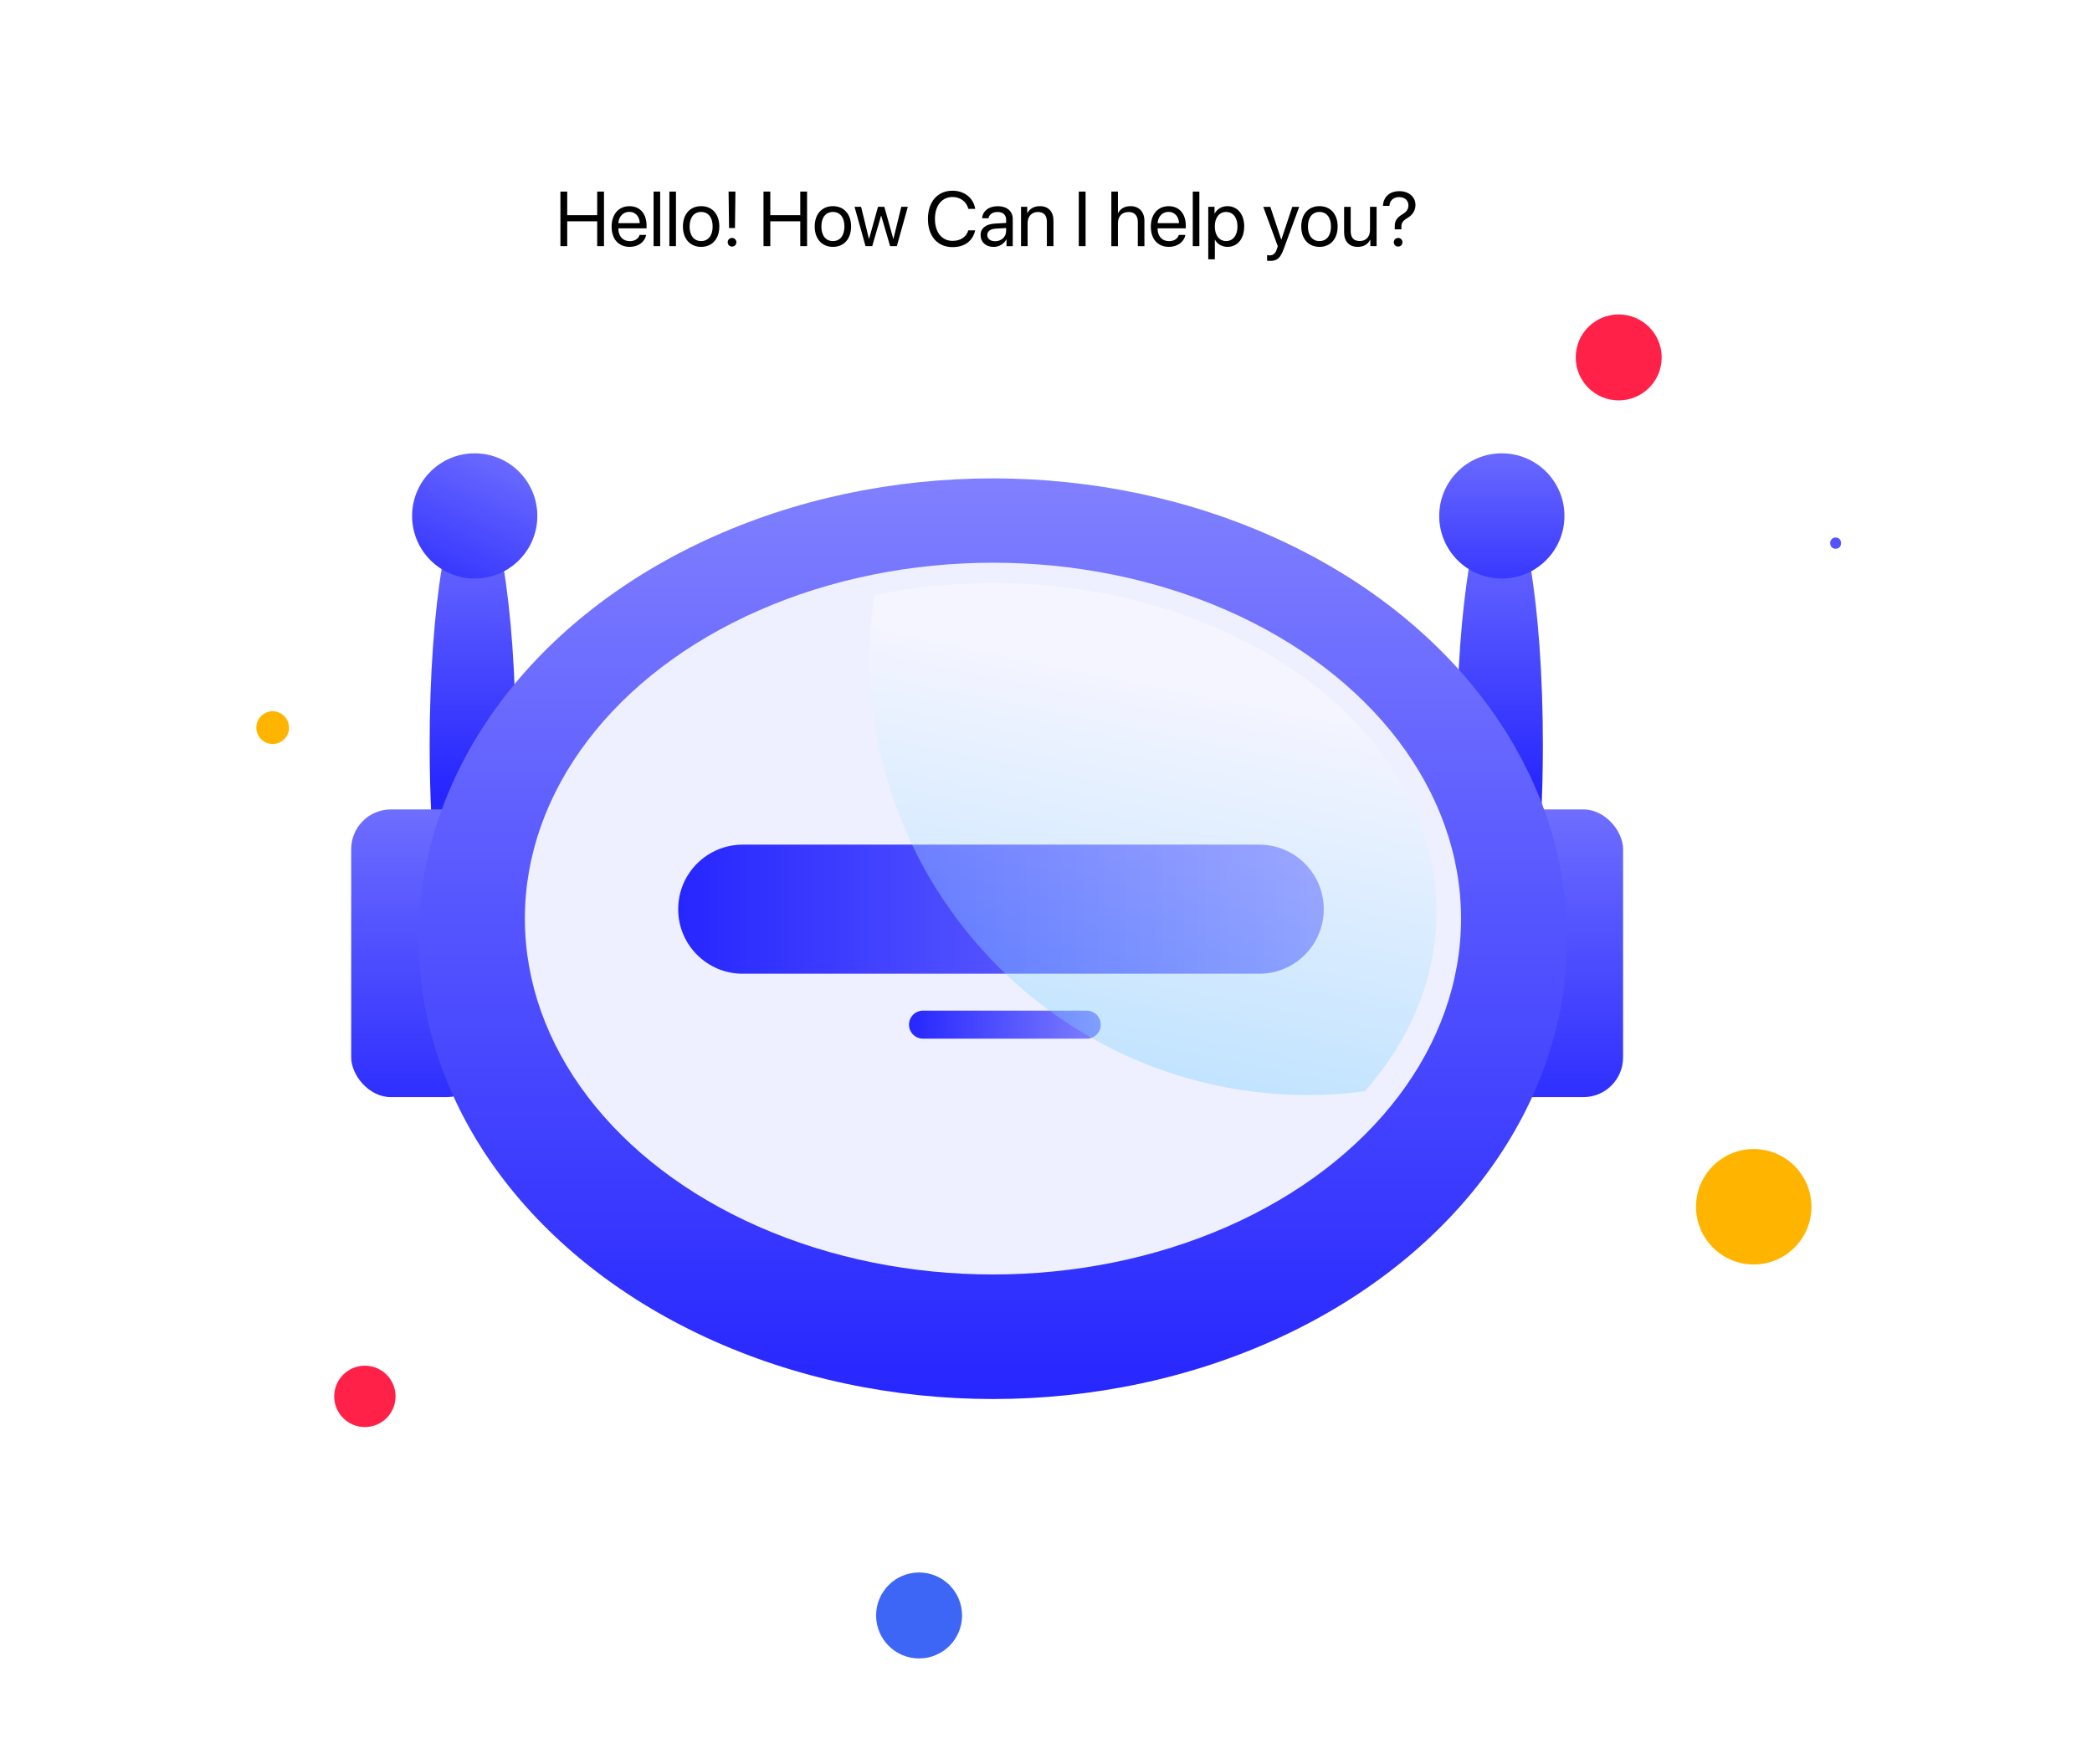 <?xml version="1.0" encoding="UTF-8"?>
<svg xmlns="http://www.w3.org/2000/svg" xmlns:xlink="http://www.w3.org/1999/xlink" version="1.1" viewBox="0 0 498.46 420.38">
  <!-- Generator: Adobe Illustrator 29.8.1, SVG Export Plug-In . SVG Version: 2.1.1 Build 2)  -->
  <defs>
    <style>
      .st0 {
        fill: url(#linear-gradient2);
      }

      .st1 {
        fill: url(#linear-gradient1);
      }

      .st2 {
        fill: url(#linear-gradient9);
      }

      .st3 {
        fill: url(#linear-gradient3);
      }

      .st4 {
        fill: url(#linear-gradient6);
      }

      .st5 {
        fill: url(#linear-gradient8);
      }

      .st6 {
        fill: url(#linear-gradient7);
      }

      .st7 {
        fill: url(#linear-gradient5);
      }

      .st8 {
        fill: url(#linear-gradient4);
      }

      .st9 {
        fill: url(#linear-gradient);
      }

      .st10 {
        fill: #ff2147;
      }

      .st11 {
        isolation: isolate;
      }

      .st12, .st13 {
        fill: #fff;
      }

      .st14 {
        fill: #ffb400;
      }

      .st15 {
        fill: #3d66f7;
      }

      .st16 {
        fill: #eef0ff;
      }

      .st13 {
        filter: url(#drop-shadow-1);
      }

      .st17 {
        fill: url(#linear-gradient10);
        mix-blend-mode: overlay;
        opacity: .36;
      }
    </style>
    <linearGradient id="linear-gradient" x1="357.37" y1="188.6" x2="357.37" y2="106.68" gradientUnits="userSpaceOnUse">
      <stop offset="0" stop-color="#2626ff"/>
      <stop offset="1" stop-color="#8080ff"/>
    </linearGradient>
    <linearGradient id="linear-gradient1" x1="357.84" y1="148.93" x2="357.84" y2="94.49" xlink:href="#linear-gradient"/>
    <linearGradient id="linear-gradient2" x1="437.38" y1="129.41" x2="437.38" y2="129.41" xlink:href="#linear-gradient"/>
    <linearGradient id="linear-gradient3" x1="112.64" x2="112.64" xlink:href="#linear-gradient"/>
    <linearGradient id="linear-gradient4" x1="102.42" y1="146.64" x2="124.8" y2="97" xlink:href="#linear-gradient"/>
    <linearGradient id="linear-gradient5" x1="370.66" y1="270.61" x2="370.66" y2="173.46" xlink:href="#linear-gradient"/>
    <linearGradient id="linear-gradient6" x1="99.76" y1="270.61" x2="99.76" y2="173.46" xlink:href="#linear-gradient"/>
    <linearGradient id="linear-gradient7" x1="236.59" y1="333.34" x2="236.59" y2="113.98" xlink:href="#linear-gradient"/>
    <linearGradient id="linear-gradient8" x1="161.59" y1="216.63" x2="315.42" y2="216.63" xlink:href="#linear-gradient"/>
    <linearGradient id="linear-gradient9" x1="216.59" y1="244.13" x2="262.28" y2="244.13" xlink:href="#linear-gradient"/>
    <linearGradient id="linear-gradient10" x1="279.28" y1="162.83" x2="245.72" y2="328.78" gradientUnits="userSpaceOnUse">
      <stop offset="0" stop-color="#fff"/>
      <stop offset="1" stop-color="#00a7ff"/>
    </linearGradient>
    <filter id="drop-shadow-1" x="112.34" y="21" width="252.48" height="82.56" filterUnits="userSpaceOnUse">
      <feOffset dx="3.57" dy="3.57"/>
      <feGaussianBlur result="blur" stdDeviation="2.55"/>
      <feFlood flood-color="#000" flood-opacity=".08"/>
      <feComposite in2="blur" operator="in"/>
      <feComposite in="SourceGraphic"/>
    </filter>
  </defs>
  <g class="st11">
    <g id="AI_Working_24.7_to_Keep_Your_Client_Pipeline_Active">
      <g>
        <path class="st14" d="M431.61,287.53c0,7.6-6.16,13.75-13.75,13.75s-13.75-6.16-13.75-13.75,6.16-13.75,13.75-13.75,13.75,6.16,13.75,13.75Z"/>
        <path class="st10" d="M94.25,332.71c0,4.04-3.27,7.31-7.31,7.31s-7.31-3.27-7.31-7.31,3.27-7.31,7.31-7.31,7.31,3.27,7.31,7.31Z"/>
        <path class="st15" d="M218.99,374.67c5.65,0,10.24,4.58,10.24,10.24s-4.58,10.24-10.24,10.24-10.24-4.58-10.24-10.24,4.58-10.24,10.24-10.24Z"/>
        <path class="st14" d="M68.87,173.37c0,2.15-1.75,3.9-3.9,3.9s-3.9-1.75-3.9-3.9,1.75-3.9,3.9-3.9,3.9,1.75,3.9,3.9Z"/>
        <path class="st10" d="M385.69,74.92c5.65,0,10.24,4.58,10.24,10.24s-4.58,10.24-10.24,10.24-10.24-4.58-10.24-10.24,4.58-10.24,10.24-10.24Z"/>
        <g>
          <g>
            <path class="st9" d="M367.2,194.72c.27-5.46.42-11.24.42-17.23,0-33.43-4.59-60.53-10.26-60.53s-10.26,27.1-10.26,60.53c0,5.99.15,11.77.42,17.23h19.66Z"/>
            <circle class="st1" cx="357.84" cy="122.93" r="14.92"/>
            <path class="st0" d="M437.38,130.75c1.73,0,1.73-2.68,0-2.68s-1.73,2.68,0,2.68h0Z"/>
          </g>
          <g>
            <path class="st3" d="M122.47,194.72c.27-5.46.42-11.24.42-17.23,0-33.43-4.59-60.53-10.26-60.53s-10.26,27.1-10.26,60.53c0,5.99.15,11.77.42,17.23h19.66Z"/>
            <circle class="st8" cx="113.11" cy="122.93" r="14.92"/>
          </g>
          <rect class="st7" x="354.57" y="192.86" width="32.16" height="68.55" rx="9.45" ry="9.45"/>
          <rect class="st4" x="83.68" y="192.86" width="32.16" height="68.55" rx="9.45" ry="9.45"/>
          <ellipse class="st6" cx="236.59" cy="223.66" rx="136.82" ry="109.68"/>
          <ellipse class="st16" cx="236.59" cy="218.87" rx="111.53" ry="84.79"/>
          <ellipse class="st16" cx="236.59" cy="217.31" rx="105.69" ry="78.38"/>
          <g>
            <path class="st5" d="M300.03,232.01h-123.06c-8.5,0-15.38-6.89-15.38-15.38h0c0-8.5,6.89-15.38,15.38-15.38h123.06c8.5,0,15.38,6.89,15.38,15.38h0c0,8.5-6.89,15.38-15.38,15.38Z"/>
            <path class="st2" d="M258.93,247.48h-39c-1.85,0-3.34-1.5-3.34-3.34h0c0-1.85,1.5-3.34,3.34-3.34h39c1.85,0,3.34,1.5,3.34,3.34h0c0,1.85-1.5,3.34-3.34,3.34Z"/>
          </g>
          <path class="st17" d="M236.59,138.94c-9.79,0-19.26,1.01-28.27,2.86-.68,4.81-1.05,9.71-1.05,14.7,0,57.67,46.75,104.42,104.42,104.42,4.58,0,9.08-.33,13.51-.9,10.79-12.29,17.08-26.95,17.08-42.7,0-43.29-47.32-78.38-105.69-78.38Z"/>
        </g>
        <g>
          <g>
            <path class="st13" d="M326.59,25.24h-182.88c-14.85,0-26.89,12.04-26.89,26.89s12.04,26.89,26.89,26.89h78.44l13,13,13-13h78.44c14.85,0,26.89-12.04,26.89-26.89s-12.04-26.89-26.89-26.89Z"/>
            <path class="st12" d="M295.32,60.71h-120.34c-1.66,0-3.01-1.35-3.01-3.01h0c0-1.66,1.35-3.01,3.01-3.01h120.34c1.66,0,3.01,1.35,3.01,3.01h0c0,1.66-1.35,3.01-3.01,3.01Z"/>
            <path class="st12" d="M295.32,47.32h-120.34c-1.66,0-3.01-1.35-3.01-3.01h0c0-1.66,1.35-3.01,3.01-3.01h120.34c1.66,0,3.01,1.35,3.01,3.01h0c0,1.66-1.35,3.01-3.01,3.01Z"/>
          </g>
          <g>
            <path d="M142.29,58.65v-5.92h-7.14v5.92h-1.62v-13h1.62v5.62h7.14v-5.62h1.62v13h-1.62Z"/>
            <path d="M153.95,55.97c-.27,1.64-1.86,2.85-3.9,2.85-2.69,0-4.32-1.87-4.32-4.81s1.66-4.88,4.24-4.88,4.09,1.84,4.09,4.68v.59h-6.72v.09c0,1.79,1.05,2.97,2.74,2.97,1.19,0,2.06-.6,2.32-1.49h1.54ZM147.35,53.17h5.09c-.04-1.57-1.02-2.69-2.5-2.69s-2.5,1.13-2.6,2.69Z"/>
            <path d="M155.73,45.65h1.57v13h-1.57v-13Z"/>
            <path d="M159.49,45.65h1.57v13h-1.57v-13Z"/>
            <path d="M162.72,53.97c0-2.99,1.75-4.85,4.34-4.85s4.33,1.86,4.33,4.85-1.75,4.85-4.33,4.85-4.34-1.87-4.34-4.85ZM169.8,53.97c0-2.21-1.08-3.47-2.74-3.47s-2.75,1.26-2.75,3.47,1.09,3.47,2.75,3.47,2.74-1.26,2.74-3.47Z"/>
            <path d="M173.39,57.72c0-.59.45-1.03,1.03-1.03s1.03.44,1.03,1.03-.44,1.03-1.03,1.03-1.03-.45-1.03-1.03ZM175.23,45.65l-.11,8.69h-1.41l-.11-8.69h1.62Z"/>
            <path d="M190.68,58.65v-5.92h-7.14v5.92h-1.62v-13h1.62v5.62h7.14v-5.62h1.62v13h-1.62Z"/>
            <path d="M194.12,53.97c0-2.99,1.75-4.85,4.34-4.85s4.33,1.86,4.33,4.85-1.75,4.85-4.33,4.85-4.34-1.87-4.34-4.85ZM201.2,53.97c0-2.21-1.08-3.47-2.74-3.47s-2.75,1.26-2.75,3.47,1.09,3.47,2.75,3.47,2.74-1.26,2.74-3.47Z"/>
            <path d="M213.68,58.65h-1.59l-2.12-7.25h-.04l-2.11,7.25h-1.59l-2.62-9.37h1.56l1.87,7.62h.04l2.12-7.62h1.51l2.13,7.62h.04l1.87-7.62h1.55l-2.61,9.37Z"/>
            <path d="M221.1,52.15c0-4.08,2.3-6.71,5.86-6.71,2.83,0,4.98,1.72,5.4,4.32h-1.64c-.41-1.7-1.9-2.82-3.76-2.82-2.54,0-4.19,2.05-4.19,5.22s1.63,5.23,4.2,5.23c1.91,0,3.28-.92,3.75-2.51h1.64c-.59,2.57-2.52,4-5.4,4-3.59,0-5.86-2.6-5.86-6.72Z"/>
            <path d="M233.64,56.01c0-1.6,1.23-2.61,3.4-2.74l2.69-.15v-.78c0-1.14-.76-1.83-2.05-1.83-1.21,0-1.96.57-2.16,1.49h-1.51c.11-1.62,1.5-2.87,3.71-2.87s3.59,1.19,3.59,3.05v6.48h-1.49v-1.61h-.04c-.56,1.07-1.75,1.78-3.01,1.78-1.87,0-3.12-1.13-3.12-2.81ZM239.73,55.1v-.77l-2.51.15c-1.26.08-1.98.64-1.98,1.52s.75,1.48,1.87,1.48c1.48,0,2.61-1.04,2.61-2.39Z"/>
            <path d="M243.28,49.28h1.48v1.5h.04c.52-1.01,1.52-1.66,2.97-1.66,2.05,0,3.24,1.32,3.24,3.45v6.08h-1.57v-5.8c0-1.51-.71-2.34-2.15-2.34s-2.44,1.05-2.44,2.63v5.51h-1.57v-9.37Z"/>
            <path d="M257.04,58.65v-13h1.62v13h-1.62Z"/>
            <path d="M264.8,45.65h1.57v5.13h.04c.52-1.05,1.55-1.66,2.97-1.66,2.05,0,3.3,1.39,3.3,3.48v6.06h-1.57v-5.77c0-1.49-.75-2.38-2.22-2.38-1.56,0-2.52,1.06-2.52,2.69v5.46h-1.57v-13Z"/>
            <path d="M282.43,55.97c-.27,1.64-1.86,2.85-3.9,2.85-2.69,0-4.32-1.87-4.32-4.81s1.66-4.88,4.24-4.88,4.09,1.84,4.09,4.68v.59h-6.72v.09c0,1.79,1.05,2.97,2.74,2.97,1.19,0,2.06-.6,2.32-1.49h1.54ZM275.83,53.17h5.09c-.04-1.57-1.02-2.69-2.5-2.69s-2.5,1.13-2.6,2.69Z"/>
            <path d="M284.2,45.65h1.57v13h-1.57v-13Z"/>
            <path d="M296.45,53.97c0,2.94-1.61,4.85-3.97,4.85-1.34,0-2.42-.66-2.98-1.69h-.04v4.65h-1.57v-12.5h1.49v1.59h.04c.58-1.05,1.67-1.75,3.03-1.75,2.39,0,4.01,1.91,4.01,4.85ZM294.85,53.97c0-2.12-1.05-3.47-2.71-3.47s-2.69,1.39-2.69,3.47,1.08,3.47,2.69,3.47,2.71-1.34,2.71-3.47Z"/>
            <path d="M301.91,62.11v-1.32c.17.04.41.05.61.05.87,0,1.36-.42,1.72-1.51l.22-.66-3.46-9.38h1.68l2.6,7.8h.03l2.6-7.8h1.65l-3.69,10.03c-.8,2.19-1.58,2.85-3.27,2.85-.19,0-.5-.02-.68-.05Z"/>
            <path d="M310.05,53.97c0-2.99,1.75-4.85,4.34-4.85s4.33,1.86,4.33,4.85-1.75,4.85-4.33,4.85-4.34-1.87-4.34-4.85ZM317.13,53.97c0-2.21-1.08-3.47-2.74-3.47s-2.75,1.26-2.75,3.47,1.09,3.47,2.75,3.47,2.74-1.26,2.74-3.47Z"/>
            <path d="M328,58.65h-1.49v-1.52h-.04c-.56,1.08-1.53,1.69-2.97,1.69-2.05,0-3.24-1.32-3.24-3.45v-6.08h1.57v5.8c0,1.52.71,2.34,2.16,2.34,1.52,0,2.44-1.05,2.44-2.64v-5.51h1.57v9.37Z"/>
            <path d="M333.44,45.55c2.27,0,3.82,1.41,3.82,3.26,0,1.41-.73,2.41-1.88,3.11-1.14.68-1.47,1.18-1.47,2.13v.59h-1.58v-.83c0-1.19.57-2,1.8-2.74,1.05-.64,1.45-1.21,1.45-2.17,0-1.12-.87-1.94-2.21-1.94s-2.23.8-2.32,2.09h-1.54c.1-1.95,1.4-3.5,3.93-3.5ZM332.1,57.72c0-.59.45-1.03,1.03-1.03s1.03.44,1.03,1.03-.44,1.03-1.03,1.03-1.03-.45-1.03-1.03Z"/>
          </g>
        </g>
      </g>
    </g>
  </g>
</svg>